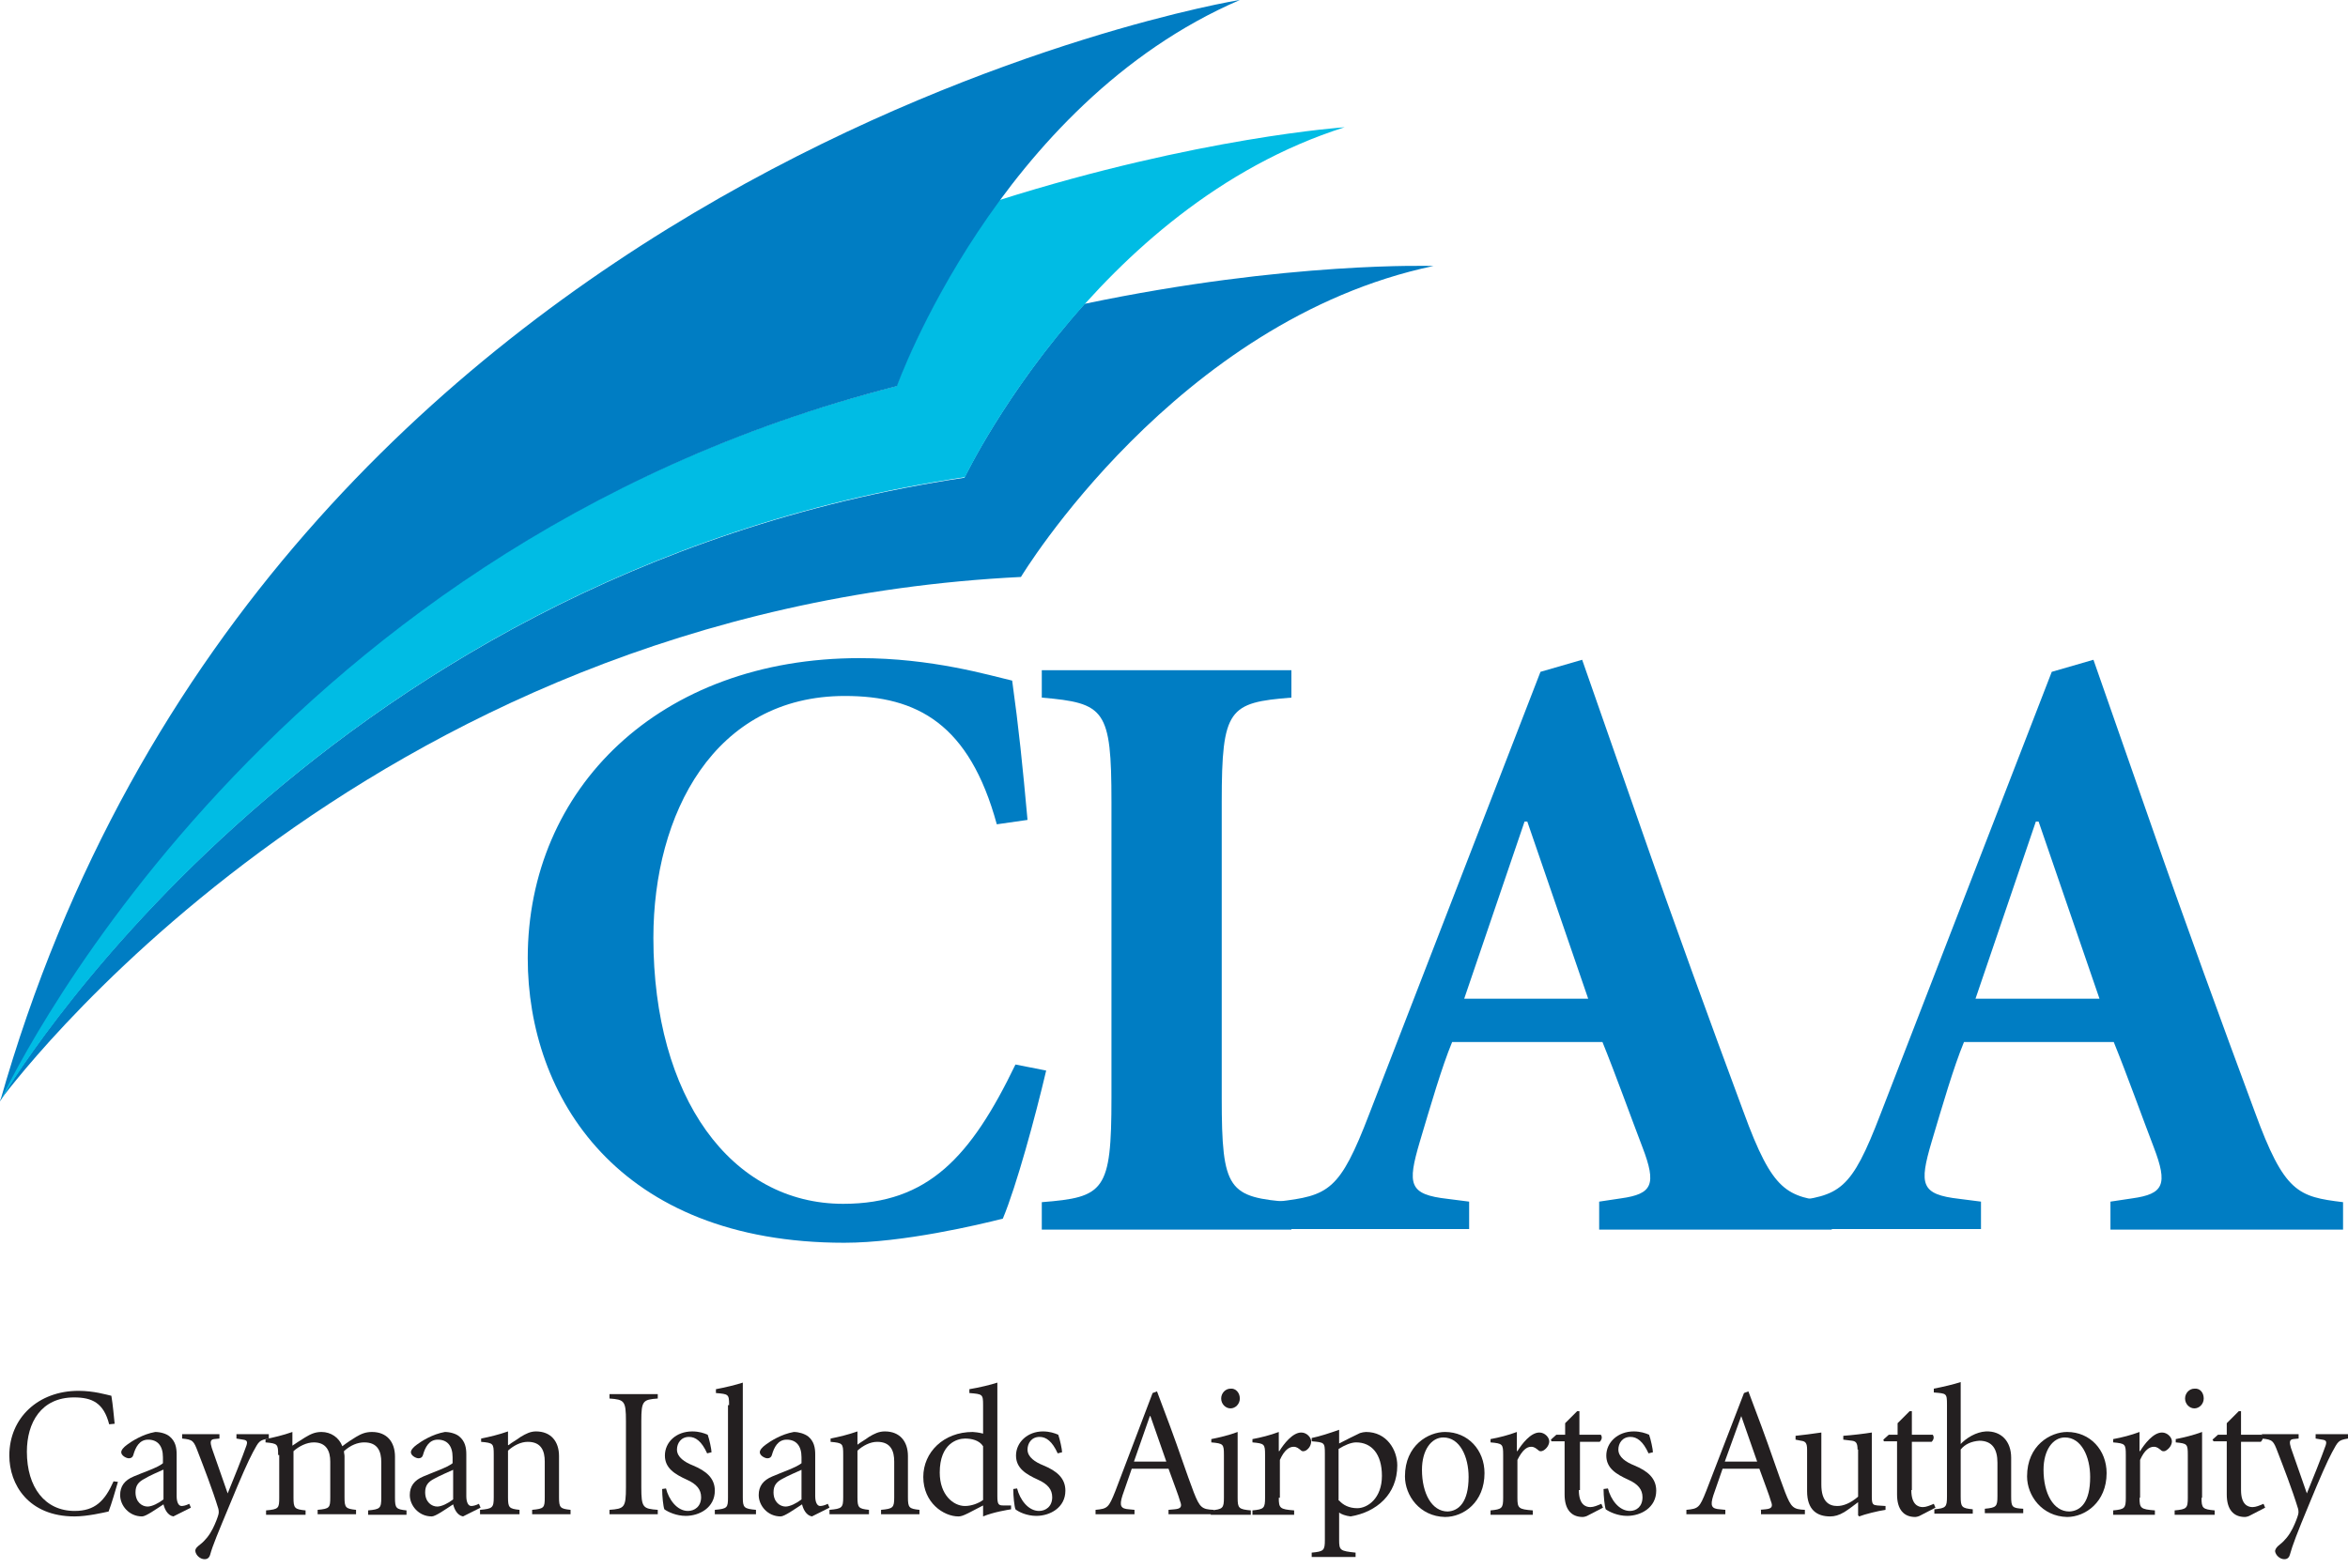 <svg width="250" height="167" viewBox="0 0 250 167" fill="none" xmlns="http://www.w3.org/2000/svg">
<path d="M115.479 32.36C107.009 41.822 102.687 50.876 102.687 50.876C32.535 61.39 0.058 117.115 0.058 117.115V117.056C0.058 117.115 0 117.173 0 117.231C0 117.231 37.85 64.953 108.703 61.449C108.703 61.449 125.175 34.112 152.628 28.329C152.628 28.329 137.208 27.804 115.479 32.36Z" fill="#007DC3"/>
<path d="M106.133 87.792C103.213 77.103 97.663 74.124 89.953 74.124C76.051 74.124 69.568 86.682 69.568 99.883C69.568 116.822 77.804 128.213 89.778 128.213C98.832 128.213 103.388 123.189 108.119 113.376L111.39 114.019C110.222 118.984 108.236 126.285 106.776 129.79C104.264 130.432 96.145 132.36 89.895 132.36C65.771 132.36 56.191 116.764 56.191 102.044C56.191 83.995 70.21 70.094 91.53 70.094C99.241 70.094 105.257 71.904 107.769 72.488C108.47 77.512 108.878 81.542 109.404 87.325L106.133 87.792Z" fill="#007DC3"/>
<path d="M130.082 116.939C130.082 126.811 130.783 127.512 137.5 128.038V130.958H110.923V128.038C117.582 127.512 118.341 126.869 118.341 116.939V85.397C118.341 75.526 117.64 74.883 110.923 74.299V71.379H137.5V74.299C130.841 74.825 130.082 75.467 130.082 85.397V116.939Z" fill="#007DC3"/>
<path d="M170.269 127.979L172.605 127.629C175.935 127.161 176.402 126.168 174.883 122.196C173.715 119.159 172.021 114.428 170.619 110.981H154.614C153.505 113.668 152.336 117.699 151.168 121.612C149.825 126.168 150 127.22 154.147 127.687L156.425 127.979V130.9H136.04V127.979C141.472 127.337 142.64 126.869 145.794 118.633L164.019 71.554L168.458 70.269L174.416 87.325C178.213 98.248 182.185 109.112 185.631 118.4C188.785 127.044 190.245 127.453 195.035 128.037V130.958H170.269V127.979ZM155.899 106.367H169.1L162.617 87.5H162.325L155.899 106.367Z" fill="#007DC3"/>
<path d="M224.708 127.979L227.044 127.629C230.374 127.161 230.841 126.168 229.322 122.196C228.154 119.159 226.46 114.428 225.058 110.981H209.112C208.002 113.668 206.834 117.699 205.666 121.612C204.322 126.168 204.498 127.22 208.645 127.687L210.923 127.979V130.9H190.479V127.979C195.911 127.337 197.079 126.869 200.234 118.633L218.458 71.554L222.897 70.269L228.855 87.325C232.652 98.248 236.624 109.112 240.07 118.4C243.224 127.044 244.685 127.453 249.474 128.037V130.958H224.708V127.979ZM210.339 106.367H223.54L217.056 87.5H216.764L210.339 106.367Z" fill="#007DC3"/>
<path d="M11.624 151.694C11.04 149.416 9.813 148.832 7.886 148.832C4.381 148.832 2.862 151.519 2.862 154.615C2.862 158.411 4.79 160.923 7.944 160.923C10.105 160.923 11.156 159.872 12.091 157.769L12.558 157.827C12.325 158.645 11.857 160.222 11.565 160.982C11.04 161.098 9.287 161.507 7.944 161.507C3.037 161.507 0.993 158.119 0.993 155.024C0.993 150.993 4.089 148.131 8.353 148.131C9.988 148.131 11.332 148.54 11.857 148.657C12.033 149.708 12.091 150.584 12.208 151.636L11.624 151.694Z" fill="#231F20"/>
<path d="M18.458 161.507C17.815 161.39 17.523 160.69 17.407 160.222C16.589 160.748 15.537 161.507 15.129 161.507C13.727 161.507 12.792 160.339 12.792 159.229C12.792 158.295 13.259 157.652 14.252 157.243C15.187 156.834 16.822 156.309 17.348 155.841V155.199C17.348 153.972 16.764 153.33 15.771 153.33C14.836 153.33 14.428 154.147 14.194 154.965C14.136 155.199 13.96 155.316 13.727 155.316C13.435 155.316 12.909 155.024 12.909 154.673C12.909 154.44 13.143 154.147 13.551 153.855C14.019 153.505 15.187 152.746 16.53 152.512C17.056 152.512 17.699 152.687 18.049 152.979C18.692 153.505 18.808 154.206 18.808 154.907V159.346C18.808 160.047 19.042 160.397 19.334 160.397C19.509 160.397 19.801 160.339 20.152 160.164L20.327 160.573L18.458 161.507ZM17.348 156.542C16.939 156.718 15.771 157.243 15.421 157.477C14.72 157.827 14.428 158.236 14.428 158.937C14.428 159.989 15.129 160.456 15.713 160.456C16.18 160.456 16.881 160.105 17.407 159.697V156.542H17.348Z" fill="#231F20"/>
<path d="M23.364 153.213L22.78 153.271C22.372 153.329 22.372 153.622 22.547 154.206L24.241 159.054C24.708 157.944 25.935 154.848 26.168 154.147C26.402 153.563 26.343 153.388 25.876 153.329L25.175 153.213V152.745H28.622V153.213C27.57 153.388 27.57 153.505 26.928 154.673C26.402 155.666 25.701 157.243 24.474 160.222C23.189 163.318 22.663 164.544 22.372 165.596C22.255 166.005 21.963 166.063 21.787 166.063C21.32 166.063 20.853 165.654 20.794 165.187C20.794 164.895 21.028 164.72 21.32 164.486C21.846 164.077 22.313 163.493 22.663 162.792C22.956 162.208 23.189 161.565 23.248 161.332C23.306 161.157 23.306 160.923 23.248 160.689C22.605 158.586 21.671 156.192 21.086 154.673C20.619 153.446 20.561 153.329 19.392 153.213V152.745H23.364V153.213Z" fill="#231F20"/>
<path d="M29.614 154.965C29.614 153.797 29.556 153.739 28.271 153.622V153.271C29.147 153.096 30.14 152.862 31.133 152.512V153.972C31.484 153.739 31.893 153.447 32.477 153.096C33.061 152.746 33.528 152.512 34.229 152.512C35.222 152.512 36.098 153.096 36.449 154.031C36.974 153.622 37.617 153.213 37.909 153.038C38.493 152.687 38.96 152.512 39.603 152.512C41.18 152.512 42.056 153.563 42.056 155.14V159.521C42.056 160.631 42.173 160.748 43.283 160.865V161.332H39.194V160.865C40.479 160.748 40.596 160.631 40.596 159.521V155.725C40.596 154.615 40.245 153.622 38.785 153.622C38.084 153.622 37.325 153.914 36.624 154.556C36.624 154.79 36.682 154.907 36.682 155.082V159.463C36.682 160.573 36.799 160.69 37.909 160.806V161.274H33.82V160.806C35.105 160.69 35.164 160.573 35.164 159.463V155.666C35.164 154.556 34.755 153.622 33.411 153.622C32.652 153.622 31.834 154.031 31.25 154.556V159.521C31.25 160.631 31.367 160.748 32.535 160.865V161.332H28.329V160.865C29.673 160.748 29.731 160.631 29.731 159.521V154.965H29.614Z" fill="#231F20"/>
<path d="M49.299 161.507C48.657 161.39 48.364 160.69 48.248 160.222C47.43 160.748 46.379 161.507 45.97 161.507C44.568 161.507 43.633 160.339 43.633 159.229C43.633 158.295 44.1 157.652 45.093 157.243C46.028 156.834 47.605 156.309 48.189 155.841V155.199C48.189 153.972 47.605 153.33 46.612 153.33C45.678 153.33 45.269 154.147 45.035 154.965C44.977 155.199 44.801 155.316 44.568 155.316C44.276 155.316 43.75 155.024 43.75 154.673C43.75 154.44 43.984 154.147 44.392 153.855C44.86 153.505 46.028 152.746 47.371 152.512C47.897 152.512 48.54 152.687 48.89 152.979C49.533 153.505 49.65 154.206 49.65 154.907V159.346C49.65 160.047 49.883 160.397 50.175 160.397C50.35 160.397 50.642 160.339 50.993 160.164L51.168 160.573L49.299 161.507ZM48.248 156.542C47.839 156.718 46.671 157.243 46.262 157.477C45.561 157.827 45.269 158.236 45.269 158.937C45.269 159.989 45.97 160.456 46.554 160.456C47.021 160.456 47.722 160.105 48.248 159.697V156.542Z" fill="#231F20"/>
<path d="M54.147 153.914C54.498 153.622 54.965 153.388 55.432 153.037C56.016 152.687 56.484 152.453 57.068 152.453C58.645 152.453 59.521 153.505 59.521 155.082V159.463C59.521 160.573 59.638 160.689 60.748 160.806V161.273H56.659V160.806C57.944 160.689 58.002 160.573 58.002 159.463V155.666C58.002 154.556 57.652 153.563 56.192 153.563C55.432 153.563 54.673 153.972 54.089 154.498V159.463C54.089 160.573 54.206 160.689 55.315 160.806V161.273H51.11V160.806C52.453 160.689 52.57 160.573 52.57 159.463V154.907C52.57 153.738 52.512 153.68 51.227 153.563V153.213C52.103 153.037 53.096 152.804 54.089 152.453V153.914H54.147Z" fill="#231F20"/>
<path d="M68.283 158.411C68.283 160.573 68.458 160.689 70.035 160.806V161.273H64.895V160.806C66.472 160.689 66.647 160.573 66.647 158.411V151.344C66.647 149.182 66.472 149.066 64.895 148.949V148.481H70.035V148.949C68.458 149.066 68.283 149.182 68.283 151.344V158.411Z" fill="#231F20"/>
<path d="M70.911 158.528C71.203 159.696 72.079 160.923 73.248 160.923C73.949 160.923 74.65 160.456 74.65 159.463C74.65 158.645 74.182 158.061 73.131 157.594C71.846 157.009 70.794 156.367 70.794 155.023C70.794 153.622 71.963 152.453 73.715 152.453C74.416 152.453 74.942 152.629 75.35 152.804C75.526 153.271 75.759 154.381 75.759 154.673L75.292 154.79C74.708 153.505 74.065 153.037 73.365 153.037C72.488 153.037 72.079 153.738 72.079 154.381C72.079 155.199 72.897 155.724 73.773 156.075C75.175 156.659 76.11 157.418 76.11 158.762C76.11 160.573 74.474 161.449 73.014 161.449C72.021 161.449 71.145 161.04 70.736 160.748C70.619 160.456 70.502 159.346 70.502 158.587L70.911 158.528Z" fill="#231F20"/>
<path d="M77.629 149.65C77.629 148.482 77.57 148.482 76.227 148.365V147.956C77.161 147.781 78.388 147.489 79.089 147.255V159.463C79.089 160.573 79.206 160.689 80.491 160.806V161.274H76.11V160.806C77.453 160.689 77.512 160.573 77.512 159.463V149.65H77.629Z" fill="#231F20"/>
<path d="M86.449 161.507C85.806 161.39 85.514 160.69 85.397 160.222C84.579 160.748 83.528 161.507 83.119 161.507C81.717 161.507 80.783 160.339 80.783 159.229C80.783 158.295 81.25 157.652 82.243 157.243C83.178 156.834 84.755 156.309 85.339 155.841V155.199C85.339 153.972 84.755 153.33 83.762 153.33C82.827 153.33 82.418 154.147 82.185 154.965C82.126 155.199 81.951 155.316 81.717 155.316C81.425 155.316 80.9 155.024 80.9 154.673C80.9 154.44 81.133 154.147 81.542 153.855C82.009 153.505 83.178 152.746 84.521 152.512C85.047 152.512 85.631 152.687 86.04 152.979C86.682 153.505 86.799 154.206 86.799 154.907V159.346C86.799 160.047 87.033 160.397 87.325 160.397C87.5 160.397 87.792 160.339 88.142 160.164L88.318 160.573L86.449 161.507ZM85.339 156.542C84.93 156.718 83.762 157.243 83.353 157.477C82.652 157.827 82.36 158.236 82.36 158.937C82.36 159.989 83.061 160.456 83.645 160.456C84.112 160.456 84.813 160.105 85.339 159.697V156.542Z" fill="#231F20"/>
<path d="M91.238 153.914C91.589 153.622 92.056 153.388 92.523 153.037C93.108 152.687 93.575 152.453 94.217 152.453C95.794 152.453 96.671 153.505 96.671 155.082V159.463C96.671 160.573 96.787 160.689 97.897 160.806V161.273H93.808V160.806C95.094 160.689 95.21 160.573 95.21 159.463V155.666C95.21 154.556 94.86 153.563 93.4 153.563C92.64 153.563 91.881 153.972 91.297 154.498V159.463C91.297 160.573 91.413 160.689 92.523 160.806V161.273H88.318V160.806C89.661 160.689 89.778 160.573 89.778 159.463V154.907C89.778 153.738 89.72 153.68 88.435 153.563V153.213C89.311 153.037 90.304 152.804 91.297 152.453V153.914H91.238Z" fill="#231F20"/>
<path d="M106.192 159.346C106.192 160.222 106.308 160.339 106.834 160.339H107.652V160.748C107.301 160.806 105.783 161.04 104.673 161.507V160.339L103.096 161.157C102.512 161.449 102.278 161.507 102.044 161.507C100.467 161.507 98.306 160.047 98.306 157.302C98.306 154.673 100.467 152.512 103.563 152.512C103.68 152.512 104.264 152.57 104.673 152.687V149.65C104.673 148.482 104.614 148.482 103.213 148.365V147.956C104.264 147.781 105.491 147.489 106.192 147.255V159.346ZM104.673 154.031C104.264 153.388 103.446 153.213 102.745 153.213C101.928 153.213 100.058 153.739 100.058 156.834C100.058 159.229 101.519 160.397 102.745 160.397C103.446 160.397 104.206 160.105 104.673 159.755V154.031Z" fill="#231F20"/>
<path d="M108.294 158.528C108.586 159.696 109.463 160.923 110.631 160.923C111.332 160.923 112.033 160.456 112.033 159.463C112.033 158.645 111.565 158.061 110.514 157.594C109.229 157.009 108.178 156.367 108.178 155.023C108.178 153.622 109.404 152.453 111.04 152.453C111.741 152.453 112.266 152.629 112.675 152.804C112.85 153.271 113.084 154.381 113.084 154.673L112.617 154.79C112.033 153.505 111.39 153.037 110.689 153.037C109.813 153.037 109.404 153.738 109.404 154.381C109.404 155.199 110.222 155.724 111.098 156.075C112.5 156.659 113.435 157.418 113.435 158.762C113.435 160.573 111.799 161.449 110.339 161.449C109.346 161.449 108.47 161.04 108.119 160.748C108.002 160.456 107.885 159.346 107.885 158.587L108.294 158.528Z" fill="#231F20"/>
<path d="M124.416 160.806L125.058 160.748C125.759 160.689 125.876 160.456 125.642 159.872C125.526 159.404 124.942 157.886 124.416 156.425H120.502C120.327 156.951 119.801 158.47 119.509 159.288C119.159 160.397 119.334 160.689 120.21 160.748L120.794 160.806V161.274H116.647V160.806C117.932 160.689 118.049 160.573 118.75 158.82L122.722 148.365L123.189 148.189L124.591 151.928C125.526 154.439 126.343 156.951 127.103 158.937C127.745 160.573 127.979 160.748 129.206 160.806V161.274H124.416V160.806ZM120.736 155.666H124.182L122.488 150.818H122.43L120.736 155.666Z" fill="#231F20"/>
<path d="M131.776 159.521C131.776 160.631 131.893 160.748 133.178 160.865V161.332H128.914V160.865C130.199 160.748 130.315 160.631 130.315 159.521V154.965C130.315 153.797 130.257 153.739 128.972 153.622V153.271C129.848 153.096 130.841 152.862 131.776 152.512V159.521ZM132.009 148.949C132.009 149.533 131.542 150 131.016 150C130.491 150 130.023 149.533 130.023 148.949C130.023 148.365 130.491 147.898 131.016 147.898C131.542 147.839 132.009 148.306 132.009 148.949Z" fill="#231F20"/>
<path d="M136.157 159.521C136.157 160.631 136.273 160.748 137.792 160.865V161.332H133.353V160.865C134.579 160.748 134.696 160.631 134.696 159.521V154.965C134.696 153.797 134.638 153.739 133.353 153.622V153.271C134.287 153.096 135.222 152.862 136.157 152.512V154.556H136.215C136.682 153.797 137.617 152.57 138.551 152.57C139.136 152.57 139.603 153.096 139.603 153.505C139.603 153.855 139.428 154.264 139.019 154.498C138.785 154.615 138.61 154.556 138.551 154.498C138.259 154.264 138.084 154.089 137.734 154.089C137.266 154.089 136.741 154.44 136.273 155.491V159.521H136.157Z" fill="#231F20"/>
<path d="M142.582 153.738C143.341 153.329 144.1 152.979 144.801 152.629C144.977 152.57 145.269 152.512 145.444 152.512C147.664 152.512 148.773 154.439 148.773 156.075C148.773 159.171 146.554 161.04 143.808 161.507C143.283 161.449 142.815 161.273 142.582 161.098V164.019C142.582 165.129 142.699 165.187 144.334 165.362V165.829H139.661V165.362C140.946 165.245 141.063 165.129 141.063 164.019V154.79C141.063 153.622 141.005 153.622 139.661 153.505V153.154C140.537 152.979 141.589 152.629 142.582 152.278V153.738ZM142.582 159.813C142.991 160.28 143.633 160.631 144.509 160.631C145.619 160.631 147.138 159.579 147.138 157.185C147.138 154.848 146.028 153.622 144.393 153.622C143.867 153.622 143.166 153.914 142.523 154.322V159.813H142.582Z" fill="#231F20"/>
<path d="M149.591 157.243C149.591 153.914 152.103 152.512 153.855 152.512C156.308 152.512 158.061 154.44 158.061 156.893C158.061 159.989 155.841 161.566 153.855 161.566C151.168 161.507 149.591 159.288 149.591 157.243ZM156.367 157.302C156.367 155.14 155.432 153.096 153.68 153.096C152.395 153.096 151.402 154.44 151.402 156.542C151.402 159.054 152.453 160.982 154.147 160.982C155.315 160.923 156.367 159.989 156.367 157.302Z" fill="#231F20"/>
<path d="M161.565 159.521C161.565 160.631 161.682 160.748 163.201 160.865V161.332H158.703V160.865C159.93 160.748 160.047 160.631 160.047 159.521V154.965C160.047 153.797 159.988 153.739 158.703 153.622V153.271C159.638 153.096 160.572 152.862 161.507 152.512V154.556H161.565C162.033 153.797 162.967 152.57 163.902 152.57C164.486 152.57 164.953 153.096 164.953 153.505C164.953 153.855 164.72 154.264 164.311 154.498C164.077 154.615 163.902 154.556 163.843 154.498C163.551 154.264 163.376 154.089 163.026 154.089C162.558 154.089 162.091 154.44 161.565 155.491V159.521Z" fill="#231F20"/>
<path d="M168.107 158.703C168.107 160.222 168.808 160.514 169.334 160.514C169.685 160.514 170.093 160.339 170.502 160.164L170.678 160.573L169.1 161.39C168.925 161.507 168.633 161.566 168.516 161.566C167.29 161.566 166.589 160.748 166.589 159.171V153.505H165.187L165.128 153.33L165.713 152.804H166.647V151.577L167.932 150.292H168.166V152.804H170.444C170.619 153.038 170.561 153.33 170.327 153.563H168.224V158.703H168.107Z" fill="#231F20"/>
<path d="M171.203 158.528C171.495 159.696 172.372 160.923 173.54 160.923C174.241 160.923 174.883 160.456 174.883 159.463C174.883 158.645 174.416 158.061 173.365 157.594C172.079 157.009 171.028 156.367 171.028 155.023C171.028 153.622 172.255 152.453 173.949 152.453C174.65 152.453 175.175 152.629 175.584 152.804C175.759 153.271 175.993 154.381 175.993 154.673L175.526 154.79C174.942 153.505 174.299 153.037 173.598 153.037C172.722 153.037 172.313 153.738 172.313 154.381C172.313 155.199 173.131 155.724 174.007 156.075C175.409 156.659 176.344 157.418 176.344 158.762C176.344 160.573 174.708 161.449 173.248 161.449C172.255 161.449 171.379 161.04 170.97 160.748C170.853 160.456 170.736 159.346 170.736 158.587L171.203 158.528Z" fill="#231F20"/>
<path d="M187.325 160.806L187.967 160.748C188.668 160.689 188.785 160.456 188.551 159.872C188.435 159.404 187.85 157.886 187.325 156.425H183.411C183.236 156.951 182.71 158.47 182.418 159.288C182.068 160.397 182.243 160.689 183.119 160.748L183.703 160.806V161.274H179.556V160.806C180.841 160.689 180.958 160.573 181.659 158.82L185.689 148.365L186.157 148.189L187.558 151.928C188.493 154.439 189.311 156.951 190.07 158.937C190.713 160.573 190.946 160.748 192.173 160.806V161.274H187.5V160.806H187.325ZM183.645 155.666H187.091L185.397 150.818L183.645 155.666Z" fill="#231F20"/>
<path d="M197.78 154.381C197.78 153.68 197.605 153.505 197.196 153.446L196.262 153.33V152.921C197.138 152.862 198.598 152.687 199.299 152.57V159.463C199.299 160.281 199.474 160.281 199.883 160.339L200.759 160.397V160.806C199.942 160.923 198.54 161.274 197.956 161.507L197.839 161.39V159.989C197.372 160.339 196.846 160.748 196.379 161.04C195.794 161.39 195.327 161.507 194.86 161.507C193.458 161.507 192.407 160.806 192.407 158.82V154.381C192.407 153.68 192.231 153.505 191.764 153.446L191.18 153.33V152.921C191.764 152.862 193.166 152.687 193.925 152.57V158.119C193.925 159.93 194.743 160.397 195.619 160.397C196.262 160.397 197.021 160.105 197.839 159.404V154.381H197.78Z" fill="#231F20"/>
<path d="M203.505 158.703C203.505 160.222 204.206 160.514 204.731 160.514C205.082 160.514 205.491 160.339 205.9 160.164L206.075 160.573L204.498 161.39C204.322 161.507 204.03 161.566 203.914 161.566C202.687 161.566 201.986 160.748 201.986 159.171V153.505H200.584L200.526 153.33L201.11 152.804H202.044V151.577L203.33 150.292H203.563V152.804H205.783C205.958 153.038 205.9 153.33 205.666 153.563H203.563V158.703H203.505Z" fill="#231F20"/>
<path d="M208.703 153.855C209.346 153.154 210.397 152.512 211.449 152.453C213.084 152.395 214.136 153.505 214.136 155.257V159.404C214.136 160.514 214.252 160.631 215.421 160.689V161.157H211.332V160.689C212.558 160.572 212.675 160.456 212.675 159.346V155.783C212.675 154.381 212.15 153.446 210.748 153.446C209.93 153.505 209.229 153.797 208.762 154.381V159.404C208.762 160.514 208.879 160.631 210.047 160.748V161.215H205.958V160.748C207.185 160.631 207.301 160.514 207.301 159.404V149.591C207.301 148.365 207.243 148.423 205.9 148.306V147.897C206.834 147.722 208.061 147.43 208.762 147.196V153.855H208.703Z" fill="#231F20"/>
<path d="M215.829 157.243C215.829 153.914 218.341 152.512 220.093 152.512C222.547 152.512 224.299 154.44 224.299 156.893C224.299 159.989 222.021 161.566 220.093 161.566C217.407 161.507 215.829 159.288 215.829 157.243ZM222.547 157.302C222.547 155.14 221.612 153.096 219.86 153.096C218.575 153.096 217.582 154.44 217.582 156.542C217.582 159.054 218.633 160.982 220.327 160.982C221.554 160.923 222.547 159.989 222.547 157.302Z" fill="#231F20"/>
<path d="M227.804 159.521C227.804 160.631 227.921 160.748 229.439 160.865V161.332H225V160.865C226.227 160.748 226.343 160.631 226.343 159.521V154.965C226.343 153.797 226.285 153.739 225 153.622V153.271C225.935 153.096 226.869 152.862 227.804 152.512V154.556H227.862C228.329 153.797 229.264 152.57 230.199 152.57C230.783 152.57 231.25 153.096 231.25 153.505C231.25 153.855 231.016 154.264 230.607 154.498C230.432 154.615 230.199 154.556 230.14 154.498C229.848 154.264 229.673 154.089 229.322 154.089C228.855 154.089 228.329 154.44 227.862 155.491V159.521H227.804Z" fill="#231F20"/>
<path d="M234.404 159.521C234.404 160.631 234.521 160.748 235.806 160.865V161.332H231.542V160.865C232.827 160.748 232.944 160.631 232.944 159.521V154.965C232.944 153.797 232.886 153.739 231.659 153.622V153.271C232.535 153.096 233.528 152.862 234.463 152.512V159.521H234.404ZM234.638 148.949C234.638 149.533 234.171 150 233.645 150C233.119 150 232.652 149.533 232.652 148.949C232.652 148.365 233.119 147.898 233.645 147.898C234.229 147.839 234.638 148.306 234.638 148.949Z" fill="#231F20"/>
<path d="M238.61 158.703C238.61 160.222 239.311 160.514 239.836 160.514C240.187 160.514 240.596 160.339 241.005 160.164L241.18 160.573L239.603 161.39C239.428 161.507 239.136 161.566 239.019 161.566C237.792 161.566 237.091 160.748 237.091 159.171V153.505H235.689L235.572 153.33L236.157 152.804H237.091V151.577L238.376 150.292H238.61V152.804H240.829C241.005 153.038 240.946 153.33 240.713 153.563H238.61V158.703Z" fill="#231F20"/>
<path d="M244.743 153.213L244.159 153.271C243.75 153.329 243.75 153.622 243.925 154.206L245.619 159.054C246.086 157.944 247.313 154.848 247.547 154.147C247.78 153.563 247.722 153.388 247.255 153.329L246.554 153.213V152.745H250V153.213C248.949 153.388 248.949 153.505 248.306 154.673C247.78 155.666 247.079 157.243 245.853 160.222C244.568 163.318 244.1 164.544 243.808 165.596C243.692 166.005 243.4 166.063 243.224 166.063C242.757 166.063 242.29 165.654 242.231 165.187C242.29 164.895 242.465 164.72 242.757 164.486C243.283 164.077 243.75 163.493 244.1 162.792C244.393 162.208 244.626 161.565 244.685 161.332C244.743 161.157 244.743 160.923 244.685 160.689C244.042 158.586 243.108 156.192 242.523 154.673C242.056 153.446 241.998 153.329 240.829 153.213V152.745H244.743V153.213Z" fill="#231F20"/>
<path d="M106.367 21.32C98.832 31.601 95.444 41.122 95.444 41.122C31.717 57.301 4.089 108.879 0.409 116.355C0.292 116.589 0.175 116.881 0.117 117.115C0.117 117.115 32.593 61.332 102.745 50.818C102.745 50.818 116.472 22.021 143.166 13.552C143.166 13.552 127.629 14.603 106.367 21.32Z" fill="#00BCE4"/>
<path d="M0 117.348C0 117.348 26.752 58.645 95.502 41.122C95.502 41.122 106.25 11.098 132.009 0C132.009 -0.058 28.388 17.115 0 117.348Z" fill="#007DC3"/>
</svg>
